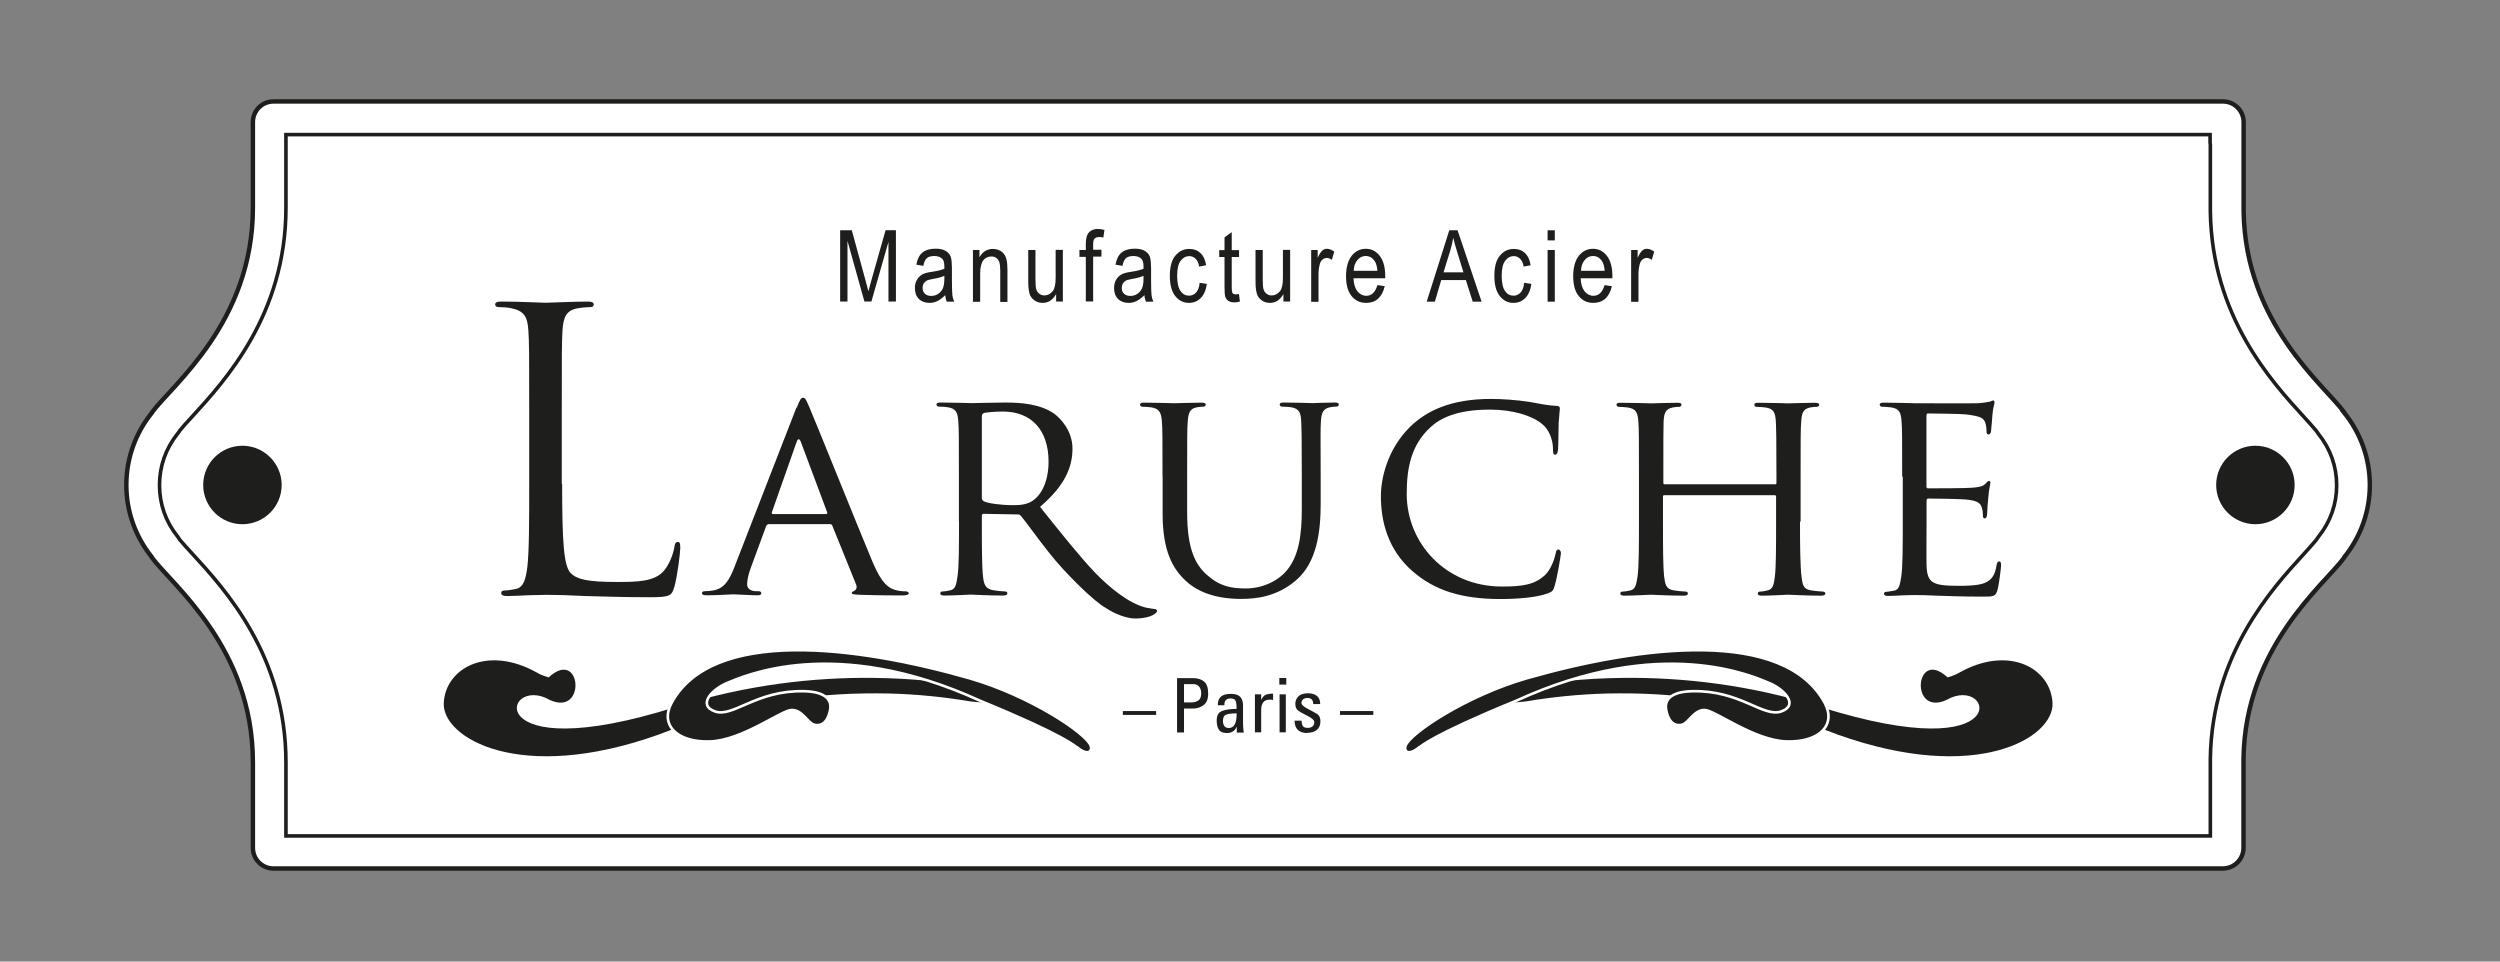 <?xml version="1.0" encoding="utf-8"?>
<svg xmlns="http://www.w3.org/2000/svg" version="1.1" viewBox="0 0 208 80">
  <rect x="0" y="0" width="208" height="80" fill="#808080" stroke="none"/>
  <defs>
    <style>
      .cls-1 {
        stroke-width: .75px;
      }

      .cls-1, .cls-2, .cls-3 {
        stroke: #1e1e1c;
      }

      .cls-1, .cls-2, .cls-3, .cls-4 {
        fill: none;
      }

      .cls-5 {
        fill: #fff;
      }

      .cls-2 {
        stroke-width: .3px;
      }

      .cls-3 {
        stroke-width: .37px;
      }

      .cls-6 {
        fill: #1e1e1c;
      }

      .cls-4 {
        stroke: #fff;
        stroke-linejoin: bevel;
        stroke-width: .22px;
      }
    </style>
  </defs>
  
  <g>
    <g id="Calque_1">
      <path class="cls-5" d="M195.06,34.35v-.02c-1.65-2.26-8.25-7.4-8.39-16.74v-5.71s0-.08,0-.11v-1.61c0-.95-.77-1.72-1.73-1.72H22.76c-.96,0-1.72.77-1.72,1.72v7.13c0,9.54-6.74,14.76-8.41,17.04v.02c-1.32,1.64-2.12,3.73-2.12,6s.8,4.35,2.12,6v.03c1.68,2.28,8.41,7.5,8.41,17.04v7.12c0,.96.77,1.72,1.72,1.72h162.17c.96,0,1.73-.77,1.73-1.72v-1.61s0-.08,0-.12v-5.69c.14-9.34,6.74-14.48,8.39-16.74v-.03c1.32-1.65,2.12-3.73,2.12-6s-.8-4.35-2.12-6"/>
      <path class="cls-3" d="M195.06,34.35v-.02c-1.65-2.26-8.25-7.4-8.39-16.74v-5.71s0-.08,0-.11v-1.61c0-.95-.77-1.72-1.73-1.72H22.76c-.96,0-1.72.77-1.72,1.72v7.13c0,9.54-6.74,14.76-8.41,17.04v.02c-1.32,1.64-2.12,3.73-2.12,6s.8,4.35,2.12,6v.03c1.68,2.28,8.41,7.5,8.41,17.04v7.12c0,.96.77,1.72,1.72,1.72h162.17c.96,0,1.73-.77,1.73-1.72v-1.61s0-.08,0-.12v-5.69c.14-9.34,6.74-14.48,8.39-16.74v-.03c1.32-1.65,2.12-3.73,2.12-6s-.8-4.35-2.12-6h0Z"/>
      <path class="cls-5" d="M186.57,40.35c0,.5-.4.9-.9.9s-.9-.4-.9-.9.4-.9.9-.9.9.4.9.9"/>
      <path class="cls-6" d="M23.06,40.35c0,1.6-1.3,2.89-2.89,2.89s-2.89-1.29-2.89-2.89,1.3-2.89,2.89-2.89,2.89,1.3,2.89,2.89"/>
      <path class="cls-1" d="M23.06,40.35c0,1.6-1.3,2.89-2.89,2.89s-2.89-1.29-2.89-2.89,1.3-2.89,2.89-2.89,2.89,1.3,2.89,2.89Z"/>
      <path class="cls-6" d="M190.54,40.35c0,1.6-1.3,2.89-2.89,2.89s-2.89-1.29-2.89-2.89,1.3-2.89,2.89-2.89,2.89,1.3,2.89,2.89"/>
      <path class="cls-1" d="M190.54,40.35c0,1.6-1.3,2.89-2.89,2.89s-2.89-1.29-2.89-2.89,1.3-2.89,2.89-2.89,2.89,1.3,2.89,2.89Z"/>
      <path class="cls-2" d="M23.79,69.51v-6.08c0-8.89-5.08-14.41-7.81-17.38-.39-.43-.77-.83-1.01-1.13-.06-.1-.13-.2-.2-.29-.99-1.23-1.5-2.7-1.5-4.27s.52-3.04,1.5-4.27c.07-.08.14-.18.19-.27.24-.3.61-.71,1.02-1.15,2.72-2.97,7.81-8.49,7.81-17.38v-6.09h160.09v.58c0,.08,0,.16.02.25v5.57c.13,8.73,5.11,14.16,7.79,17.09.4.44.78.86,1.02,1.15.06.09.12.18.19.27.99,1.23,1.51,2.7,1.51,4.27s-.52,3.04-1.51,4.27c-.08.1-.14.2-.21.3-.24.29-.61.69-.99,1.12-2.68,2.92-7.66,8.35-7.8,17.04v5.61c0,.06,0,.12,0,.17v.66H23.79Z"/>
      <path class="cls-6" d="M81.26,57.23c-2.38-.46-5.33-.8-8.66-.83-4.83-.05-10.45.55-16.31,2.4-16.61,5.25-14.41-2.8-10.54-.56,3.08,1.4,2.62-4.4-.1-1.88,0,0-.62-.17-.98-.4-4.14-2.32-7.62-.35-7.75,2.54-.13,2.88,6.3,6.75,17.87,2.62,4.88-1.89,10.01-3.03,14.89-3.34,1.46-.09,2.89-.11,4.29-.08,2.37.06,4.64.3,6.71.65,1.47.18,1.78.07,1.81-.19.02-.17-.79-.9-1.24-.95"/>
      <path class="cls-6" d="M89.57,62.14c.98.83,1.33.33,1.18-.09-.36-1.04-5.06-4.16-10.06-5.61-9.56-2.74-21.45-4.19-24.82,2.05-.99,1.86.49,3.29,3.2,3.2s5.95-2.62,6.81-2.62,1.29,1.02,1.81,1.21c0,0,1.05.43,1.37-1.18s-1.91-1.58-2.2-1.59c-3.95-.09-5.88,2.22-7.38,1.68-1.5-.54-.2-1.87,1.03-2.37,1.24-.5,8.89-4.08,21.05,1.49,7.05,2.88,8,3.85,8,3.85"/>
      <path class="cls-4" d="M89.57,62.14c.98.83,1.33.33,1.18-.09-.36-1.04-5.06-4.16-10.06-5.61-9.56-2.74-21.45-4.19-24.82,2.05-.99,1.86.49,3.29,3.2,3.2s5.95-2.62,6.81-2.62,1.29,1.02,1.81,1.21c0,0,1.05.43,1.37-1.18s-1.91-1.58-2.2-1.59c-3.95-.09-5.88,2.22-7.38,1.68-1.5-.54-.2-1.87,1.03-2.37,1.24-.5,8.89-4.08,21.05,1.49,7.05,2.88,8,3.85,8,3.85h0Z"/>
      <path class="cls-6" d="M126.43,57.23c2.38-.46,5.33-.8,8.66-.83,4.83-.05,10.45.55,16.31,2.4,16.61,5.25,14.41-2.8,10.54-.56-3.08,1.4-2.62-4.4.1-1.88,0,0,.62-.17.98-.4,4.14-2.32,7.62-.35,7.75,2.54.13,2.88-6.3,6.75-17.87,2.62-4.88-1.89-10.01-3.03-14.89-3.34-1.46-.09-2.89-.11-4.29-.08-2.37.06-4.64.3-6.71.65-1.48.18-1.78.07-1.81-.19-.02-.17.8-.9,1.24-.95"/>
      <path class="cls-6" d="M118.12,62.14c-.99.83-1.33.33-1.18-.09.36-1.04,5.06-4.16,10.06-5.61,9.57-2.74,21.45-4.19,24.82,2.05.99,1.86-.49,3.29-3.2,3.2s-5.96-2.62-6.81-2.62-1.29,1.02-1.81,1.21c0,0-1.05.43-1.37-1.18s1.91-1.58,2.2-1.59c3.95-.09,5.88,2.22,7.38,1.68s.2-1.87-1.03-2.37c-1.24-.5-8.89-4.08-21.05,1.49-7.05,2.88-8,3.85-8,3.85"/>
      <path class="cls-4" d="M118.12,62.14c-.99.83-1.33.33-1.18-.09.36-1.04,5.06-4.16,10.06-5.61,9.57-2.74,21.45-4.19,24.82,2.05.99,1.86-.49,3.29-3.2,3.2s-5.96-2.62-6.81-2.62-1.29,1.02-1.81,1.21c0,0-1.05.43-1.37-1.18s1.91-1.58,2.2-1.59c3.95-.09,5.88,2.22,7.38,1.68s.2-1.87-1.03-2.37c-1.24-.5-8.89-4.08-21.05,1.49-7.05,2.88-8,3.85-8,3.85h0Z"/>
      <path class="cls-6" d="M97.93,60.93v-4.51h1.34c.36,0,.67.09.9.28.24.19.35.52.35,1.01,0,.46-.13.77-.39.96s-.55.28-.86.28h-.76v1.99h-.58,0ZM98.51,58.44h.63c.2,0,.38-.05.55-.15.17-.11.25-.31.25-.61,0-.23-.06-.41-.17-.55-.12-.14-.27-.21-.46-.21h-.8v1.52h0Z"/>
      <path class="cls-6" d="M102.89,60.47c-.08.18-.19.31-.32.39-.13.08-.29.13-.49.13-.31,0-.54-.09-.66-.27-.13-.18-.19-.43-.19-.77,0-.42.15-.69.45-.8.3-.11.7-.17,1.21-.17,0-.3-.03-.52-.08-.66s-.2-.21-.45-.21c-.16,0-.28.05-.36.13s-.13.2-.13.36v.08h-.55c0-.34.09-.58.27-.73s.45-.22.8-.22c.38,0,.64.08.8.25.15.17.23.4.23.7v1.52c0,.23.02.48.06.75h-.58v-.47ZM101.75,59.99c0,.17.04.31.12.42s.2.16.37.16c.19,0,.35-.08.47-.26.12-.17.18-.49.18-.96-.37,0-.66.03-.85.1-.2.07-.29.24-.29.53"/>
      <path class="cls-6" d="M104.93,58.24c.11-.23.23-.37.37-.43.14-.06.34-.1.62-.1v.53l-.14-.03h-.14c-.26,0-.44.08-.55.24-.11.16-.16.36-.16.61v1.87h-.52v-3.16h.52v.47h0Z"/>
      <path class="cls-6" d="M106.44,56.41h.58v.55h-.58v-.55ZM106.98,60.93h-.52v-3.16h.52s0,3.16,0,3.16Z"/>
      <path class="cls-6" d="M108.8,60.99c-.36,0-.62-.08-.81-.25-.18-.17-.28-.42-.28-.78h.58c0,.16.03.3.09.42.06.12.2.18.43.18.16,0,.29-.04.39-.12s.15-.2.15-.36-.18-.32-.55-.51c-.37-.19-.63-.33-.79-.45-.16-.11-.24-.3-.24-.57,0-.22.08-.42.24-.6.16-.17.44-.27.84-.27.3,0,.54.08.72.22.18.15.27.37.27.68h-.58c0-.34-.16-.51-.49-.51-.14,0-.26.04-.35.11-.09.08-.14.18-.14.31,0,.14.18.31.55.5.37.19.63.33.79.44.15.11.24.3.24.57,0,.33-.1.57-.3.73-.2.16-.46.24-.8.24"/>
      <rect class="cls-6" height=".32" width="2.77" x="111.49" y="59.16"/>
      <rect class="cls-6" height=".32" width="2.77" x="93.42" y="59.16"/>
      <path class="cls-6" d="M46.77,40.26c0,4.76.13,6.84.71,7.42.52.52,1.36.74,3.88.74,1.71,0,3.14-.03,3.91-.97.42-.52.74-1.33.84-1.94.03-.26.1-.42.29-.42.16,0,.2.13.2.49s-.23,2.3-.49,3.24c-.23.74-.33.87-2.04.87-2.33,0-4.02-.07-5.38-.1-1.36-.07-2.37-.1-3.3-.1-.13,0-.68.03-1.33.03-.64.03-1.36.07-1.84.07-.36,0-.52-.07-.52-.26,0-.1.07-.2.26-.2.29,0,.68-.07.97-.13.64-.13.81-.84.94-1.78.16-1.36.16-3.92.16-7.03v-5.71c0-5.05,0-5.96-.07-6.99-.07-1.1-.33-1.62-1.4-1.84-.26-.07-.81-.1-1.1-.1-.13,0-.26-.07-.26-.2,0-.2.16-.26.52-.26,1.46,0,3.5.1,3.66.1s2.53-.1,3.5-.1c.36,0,.52.07.52.26,0,.13-.13.2-.26.2-.23,0-.68.03-1.07.1-.94.16-1.2.71-1.27,1.84-.06,1.04-.06,1.94-.06,6.99v5.77h.02Z"/>
      <path class="cls-6" d="M66.29,33.92c.27-.7.37-.83.52-.83.23,0,.3.3.52.77.4.9,3.92,9.67,5.27,12.9.8,1.9,1.4,2.18,1.87,2.32.33.1.65.12.87.12.12,0,.27.05.27.17s-.25.17-.5.17c-.33,0-1.95,0-3.47-.05-.42-.02-.77-.02-.77-.15,0-.1.05-.1.15-.15.13-.05.35-.23.2-.58l-1.97-4.87c-.05-.1-.08-.13-.2-.13h-5.08c-.1,0-.17.05-.23.17l-1.25,3.4c-.2.52-.33,1.05-.33,1.43,0,.42.37.58.75.58h.2c.17,0,.23.08.23.17,0,.12-.12.17-.33.17-.52,0-1.72-.08-1.97-.08-.23,0-1.33.08-2.22.08-.27,0-.42-.05-.42-.17,0-.1.1-.17.2-.17.15,0,.48-.02.65-.05,1-.13,1.43-.87,1.85-1.95l5.17-13.3v.02ZM68.74,42.77c.1,0,.1-.05.08-.15l-2.18-5.83c-.12-.33-.25-.33-.37,0l-2.05,5.83c-.02.1,0,.15.08.15h4.45,0Z"/>
      <path class="cls-6" d="M96.72,39.64c0-3.3,0-3.9-.05-4.57s-.17-1.08-.9-1.18c-.17-.02-.55-.05-.75-.05-.08,0-.17-.1-.17-.17,0-.12.1-.17.35-.17,1,0,2.32.05,2.53.05s1.58-.05,2.22-.05c.25,0,.37.05.37.17,0,.08-.1.17-.2.17-.15,0-.27,0-.55.05-.58.1-.7.48-.75,1.18-.05.68-.05,1.27-.05,4.57v2.97c0,3.07.68,4.35,1.62,5.2,1.08.97,2.03,1.15,3.27,1.15,1.35,0,2.65-.6,3.4-1.5,1.02-1.22,1.25-2.97,1.25-5.15v-2.68c0-3.3-.02-3.9-.05-4.57-.02-.68-.15-1.08-.87-1.18-.17-.02-.55-.05-.75-.05-.1,0-.17-.1-.17-.17,0-.12.1-.17.35-.17.98,0,2.25.05,2.37.05.15,0,1.2-.05,1.85-.05.25,0,.35.05.35.17,0,.08-.08.17-.17.17-.15,0-.27,0-.55.05-.6.12-.73.48-.77,1.18-.05.68-.02,1.27-.02,4.57v2.28c0,2.3-.3,4.87-2.05,6.37-1.6,1.37-3.3,1.55-4.6,1.55-.73,0-3.03-.05-4.57-1.5-1.08-1-1.93-2.47-1.93-5.58v-3.13l.02.02Z"/>
      <path class="cls-6" d="M117.57,47.57c-2.15-1.85-2.68-4.27-2.68-6.3,0-1.43.52-3.9,2.47-5.8,1.33-1.27,3.32-2.28,6.7-2.28.87,0,2.12.08,3.2.25.83.15,1.52.3,2.25.33.23,0,.27.1.27.23,0,.17-.05.42-.1,1.2-.02.7-.02,1.87-.05,2.18-.02.33-.13.45-.25.45-.15,0-.17-.15-.17-.45,0-.83-.35-1.68-.93-2.12-.77-.65-2.37-1.18-4.32-1.18-2.82,0-4.17.75-4.95,1.47-1.62,1.5-1.97,3.4-1.97,5.55,0,4.07,3.22,7.7,7.92,7.7,1.65,0,2.75-.13,3.63-1,.48-.48.77-1.37.85-1.78.05-.23.08-.3.23-.3.1,0,.2.15.2.3s-.3,2-.52,2.72c-.13.4-.17.47-.55.62-.9.35-2.55.48-3.98.48-3.3,0-5.52-.77-7.25-2.28"/>
      <path class="cls-6" d="M149.76,43.4c0,2.05.02,3.73.13,4.6.08.62.12,1.02.8,1.12.3.05.8.1.98.1.15,0,.2.1.2.17,0,.1-.12.17-.37.17-1.2,0-2.6-.08-2.72-.08-.1,0-1.52.08-2.18.08-.25,0-.35-.05-.35-.17,0-.08.05-.17.17-.17.2,0,.45-.05.65-.1.45-.1.52-.52.6-1.15.1-.87.1-2.47.1-4.52v-2.12c0-.1-.05-.13-.12-.13h-9.17c-.08,0-.12.02-.12.13v2.12c0,2.05,0,3.67.1,4.55.08.62.15,1.02.8,1.12.33.05.8.1,1,.1.13,0,.17.1.17.17,0,.1-.1.17-.35.17-1.22,0-2.62-.08-2.72-.08-.13,0-1.52.08-2.2.08-.23,0-.35-.05-.35-.17,0-.08.05-.17.17-.17.2,0,.48-.05.68-.1.42-.1.47-.5.58-1.12.12-.87.12-2.55.12-4.6v-3.75c0-3.3,0-3.9-.05-4.57-.05-.72-.17-1.08-.9-1.18-.17-.02-.55-.05-.75-.05-.08,0-.17-.1-.17-.17,0-.13.1-.17.35-.17,1,0,2.4.05,2.53.05.1,0,1.5-.05,2.18-.05.25,0,.35.05.35.17,0,.08-.1.17-.17.17-.15,0-.3,0-.55.05-.6.13-.73.42-.77,1.18-.02.68-.02,1.33-.02,4.63v.45c0,.13.05.13.12.13h9.17c.08,0,.12,0,.12-.13v-.45c0-3.3-.02-3.95-.05-4.63-.05-.72-.15-1.08-.87-1.18-.17-.02-.55-.05-.75-.05-.1,0-.17-.1-.17-.17,0-.13.1-.17.35-.17.98,0,2.4.05,2.5.05.13,0,1.52-.05,2.18-.05.25,0,.37.05.37.17,0,.08-.1.17-.2.17-.15,0-.27,0-.55.05-.58.13-.7.42-.75,1.18-.05.68-.05,1.27-.05,4.57v3.75h0Z"/>
      <path class="cls-6" d="M158.26,39.64c0-3.3,0-3.9-.05-4.57-.05-.73-.17-1.08-.9-1.18-.17-.02-.55-.05-.75-.05-.08,0-.17-.1-.17-.17,0-.12.1-.17.35-.17,1,0,2.43.05,2.55.05.15,0,4.75.02,5.25,0,.42-.02.83-.1,1-.13.1-.02.2-.1.3-.1.08,0,.1.1.1.2,0,.15-.13.4-.17,1-.02.2-.08,1.15-.12,1.4-.02.1-.1.23-.2.23-.13,0-.17-.1-.17-.27,0-.15-.02-.5-.12-.75-.15-.35-.37-.5-1.58-.65-.37-.05-2.92-.08-3.18-.08-.1,0-.12.08-.12.23v5.77c0,.15,0,.23.12.23.27,0,3.18,0,3.67-.05.52-.05.85-.08,1.08-.3.15-.15.25-.27.33-.27s.12.05.12.17-.12.48-.17,1.18c-.05.42-.1,1.22-.1,1.37,0,.17-.05.4-.2.4-.1,0-.15-.08-.15-.2,0-.2,0-.42-.1-.7-.08-.3-.27-.55-1.12-.65-.6-.08-2.95-.1-3.32-.1-.12,0-.15.08-.15.15v1.78c0,.72-.02,3.2,0,3.63.05,1.43.45,1.7,2.62,1.7.58,0,1.62,0,2.2-.23.58-.25.87-.62,1-1.47.05-.25.1-.33.23-.33s.15.17.15.33-.17,1.6-.3,2.05c-.15.55-.37.55-1.22.55-1.65,0-2.92-.05-3.82-.08-.93-.05-1.5-.05-1.83-.05-.05,0-.48,0-.95.02-.42.02-.93.05-1.27.05-.23,0-.35-.05-.35-.17,0-.08.05-.17.17-.17.2,0,.48-.08.68-.1.42-.08.47-.5.58-1.12.13-.87.13-2.55.13-4.6v-3.75h-.02Z"/>
      <path class="cls-6" d="M81.69,34.61c0-.13.08-.2.17-.25.22-.05.93-.12,1.58-.12,2.35,0,3.8,1.52,3.8,4.17,0,1.62-.58,2.75-1.32,3.25-.52.35-1.12.37-1.65.37-.97,0-2.1-.15-2.43-.33-.1-.08-.15-.15-.15-.27v-6.82h0ZM79.79,43.39c0,2.05,0,3.73-.13,4.6-.1.62-.15,1.02-.58,1.12-.2.05-.48.1-.68.1-.13,0-.17.1-.17.17,0,.12.13.17.35.17.68,0,2.15-.08,2.18-.08.1,0,1.5.08,2.7.08.25,0,.35-.08.35-.17,0-.08-.02-.17-.17-.17-.2,0-.68-.05-.98-.1-.68-.1-.8-.5-.87-1.12-.1-.87-.1-2.53-.1-4.57v-.5c0-.12.05-.17.15-.17l2.8.05c.15,0,.2.02.3.12.48.58,1.45,1.95,2.37,3.1,1.25,1.6,3.76,4.08,4.71,4.57.67.46,1.72.89,2.49.87,1.34-.02,1.76-.5,1.76-.62,0-.08-.08-.17-.2-.17s-.31-.05-.74-.12c-1.43-.35-3.03-1.68-4.2-2.88-1.27-1.33-2.8-3.25-4.6-5.5,2.05-1.75,2.7-3.28,2.7-4.85,0-1.47-.98-2.5-1.52-2.9-1.15-.8-2.7-.93-4.1-.93-.68,0-2.53.05-2.75.05-.13,0-1.6-.05-2.6-.05-.25,0-.35.05-.35.17,0,.08.1.17.17.17.2,0,.58.02.75.05.72.1.85.45.9,1.18.05.68.05,1.27.05,4.57v3.75h-.02Z"/>
      <path class="cls-6" d="M69.9,25.1v-5.94h.97l1.15,4.2.23.88c.06-.22.14-.54.26-.96l1.17-4.13h.86v5.94h-.62v-4.97l-1.42,4.97h-.58l-1.41-5.05v5.05h-.62,0Z"/>
      <path class="cls-6" d="M78.63,24.57c-.2.2-.41.36-.62.47-.21.11-.44.16-.68.16-.36,0-.66-.11-.88-.33s-.33-.52-.33-.9c0-.25.05-.47.15-.66.11-.19.24-.34.42-.45.17-.11.45-.19.81-.24.49-.07.84-.16,1.07-.26v-.18c0-.3-.05-.5-.15-.62-.15-.17-.38-.26-.68-.26-.28,0-.49.06-.62.17s-.24.33-.3.65l-.58-.1c.08-.46.25-.8.51-1.01s.62-.32,1.1-.32c.37,0,.66.07.87.21.21.14.34.31.4.52.05.2.08.51.08.9v.97c0,.68.02,1.11.04,1.29.02.17.08.35.15.52h-.62c-.06-.15-.11-.33-.12-.53M78.58,22.94c-.22.11-.55.2-.98.27-.25.05-.42.09-.52.15s-.17.14-.24.24c-.05.1-.08.22-.08.35,0,.2.06.37.19.49s.3.18.52.18.41-.05.58-.17c.17-.11.3-.26.39-.45.08-.18.13-.46.13-.81v-.27h0Z"/>
      <path class="cls-6" d="M80.95,25.1v-4.3h.54v.61c.13-.24.29-.41.48-.53.19-.11.4-.17.64-.17.19,0,.36.04.52.11s.29.17.39.3c.1.12.17.27.22.47.05.19.08.49.08.88v2.65h-.6v-2.62c0-.32-.03-.55-.08-.7-.05-.14-.14-.26-.25-.34-.11-.08-.25-.12-.4-.12-.29,0-.52.11-.68.32s-.26.58-.26,1.1v2.35s-.59,0-.59,0Z"/>
      <path class="cls-6" d="M87.87,25.1v-.63c-.14.24-.3.42-.49.55-.19.12-.4.18-.63.18-.28,0-.52-.08-.71-.23-.2-.15-.33-.34-.39-.57s-.1-.55-.1-.94v-2.66h.6v2.39c0,.44.02.74.07.89.05.15.13.27.25.36.12.09.26.14.41.14.29,0,.52-.12.71-.36.16-.2.24-.58.24-1.12v-2.31h.6v4.3h-.55Z"/>
      <path class="cls-6" d="M90.34,25.1v-3.73h-.53v-.57h.53v-.46c0-.34.04-.59.11-.76s.18-.3.33-.39.33-.14.55-.14c.17,0,.36.02.56.08l-.09.63c-.12-.03-.24-.04-.35-.04-.18,0-.3.05-.39.14-.08.09-.11.27-.11.53v.39h.69v.57h-.69v3.73h-.6Z"/>
      <path class="cls-6" d="M95.2,24.57c-.2.2-.41.36-.62.47-.21.11-.44.16-.68.16-.36,0-.66-.11-.88-.33s-.33-.52-.33-.9c0-.25.05-.47.15-.66.11-.19.24-.34.42-.45.17-.11.45-.19.81-.24.49-.07.84-.16,1.07-.26v-.18c0-.3-.05-.5-.15-.62-.15-.17-.38-.26-.68-.26-.28,0-.49.06-.62.17s-.24.33-.3.65l-.58-.1c.08-.46.25-.8.51-1.01s.62-.32,1.1-.32c.37,0,.66.07.87.21.21.14.34.31.4.52.05.2.08.51.08.9v.97c0,.68.02,1.11.04,1.29.02.17.08.35.15.52h-.62c-.06-.15-.11-.33-.12-.53M95.15,22.94c-.22.11-.55.2-.98.27-.25.05-.42.09-.52.15s-.17.14-.24.24c-.05.1-.08.22-.08.35,0,.2.06.37.19.49s.3.18.52.18.41-.05.58-.17c.17-.11.3-.26.39-.45.08-.18.13-.46.13-.81v-.27h0Z"/>
      <path class="cls-6" d="M99.83,23.53l.58.09c-.07.52-.24.9-.51,1.18-.27.27-.6.4-.98.4-.46,0-.84-.19-1.14-.57s-.45-.94-.45-1.68.15-1.31.46-1.68.69-.56,1.16-.56c.36,0,.68.11.92.34.25.23.41.57.48,1.02l-.58.11c-.05-.29-.15-.51-.3-.65-.14-.14-.31-.22-.51-.22-.3,0-.54.13-.73.39-.2.26-.29.68-.29,1.24s.09,1.01.28,1.27c.18.27.42.39.71.39.23,0,.42-.09.58-.26.16-.17.27-.45.3-.81"/>
      <path class="cls-6" d="M103.08,24.45l.08.64c-.17.05-.31.07-.45.07-.2,0-.37-.04-.5-.12-.13-.08-.21-.2-.26-.33-.05-.14-.07-.43-.07-.86v-2.47h-.44v-.57h.44v-1.06l.6-.44v1.5h.61v.57h-.61v2.52c0,.23.02.38.05.45.05.1.14.14.29.14.07,0,.15,0,.27-.03"/>
      <path class="cls-6" d="M106.78,25.1v-.63c-.14.24-.3.42-.49.55-.19.12-.4.18-.63.18-.28,0-.52-.08-.71-.23-.2-.15-.33-.34-.39-.57s-.1-.55-.1-.94v-2.66h.6v2.39c0,.44.02.74.07.89.05.15.13.27.25.36.12.09.26.14.41.14.29,0,.52-.12.71-.36.16-.2.24-.58.24-1.12v-2.31h.6v4.3h-.55Z"/>
      <path class="cls-6" d="M109.09,25.1v-4.3h.54v.65c.14-.3.27-.5.38-.6.11-.1.24-.15.39-.15.2,0,.4.08.61.24l-.2.68c-.15-.11-.3-.16-.43-.16-.13,0-.24.05-.35.14s-.18.21-.22.37c-.08.28-.11.58-.11.89v2.25h-.6Z"/>
      <path class="cls-6" d="M114.6,23.72l.61.09c-.11.46-.29.8-.55,1.04-.27.24-.6.35-1,.35-.5,0-.9-.19-1.21-.57s-.46-.93-.46-1.65.16-1.31.47-1.7c.31-.39.71-.58,1.18-.58s.83.19,1.15.58c.3.39.46.94.46,1.67v.2h-2.64c.02.49.14.85.33,1.09.2.24.45.37.73.37.45,0,.76-.3.93-.89M112.63,22.53h1.97c-.03-.37-.11-.65-.24-.83-.19-.27-.43-.4-.74-.4-.27,0-.49.11-.68.33s-.3.52-.31.9"/>
      <path class="cls-6" d="M118.7,25.1l1.88-5.94h.69l2,5.94h-.74l-.57-1.8h-2.05l-.53,1.8h-.68ZM120.1,22.66h1.66l-.51-1.65c-.16-.51-.27-.92-.34-1.23-.06.38-.15.76-.27,1.14l-.54,1.74h0Z"/>
      <path class="cls-6" d="M126.83,23.53l.58.09c-.07.52-.24.9-.51,1.18-.27.27-.6.4-.98.4-.46,0-.84-.19-1.14-.57s-.45-.94-.45-1.68.15-1.31.46-1.68c.3-.37.69-.56,1.16-.56.36,0,.68.11.92.34.25.23.41.57.48,1.02l-.58.11c-.05-.29-.15-.51-.3-.65-.14-.14-.31-.22-.51-.22-.3,0-.54.13-.73.39-.2.26-.29.68-.29,1.24s.09,1.01.28,1.27c.18.27.42.39.71.39.23,0,.42-.09.58-.26.16-.17.27-.45.3-.81"/>
      <path class="cls-6" d="M128.76,19.16h.6v.84h-.6v-.84ZM128.76,20.8h.6v4.3h-.6v-4.3Z"/>
      <path class="cls-6" d="M133.5,23.72l.61.09c-.11.46-.29.8-.55,1.04-.27.24-.6.35-1,.35-.5,0-.9-.19-1.21-.57s-.46-.93-.46-1.65.16-1.31.47-1.7c.31-.39.71-.58,1.18-.58s.83.19,1.15.58c.3.39.46.94.46,1.67v.2h-2.64c.02.49.14.85.33,1.09.2.24.45.37.73.37.45,0,.76-.3.93-.89M131.54,22.53h1.97c-.03-.37-.11-.65-.24-.83-.19-.27-.44-.4-.74-.4-.27,0-.49.11-.68.33s-.3.52-.31.9"/>
      <path class="cls-6" d="M135.71,25.1v-4.3h.54v.65c.14-.3.27-.5.38-.6.11-.1.24-.15.39-.15.2,0,.4.08.61.24l-.2.68c-.15-.11-.3-.16-.43-.16-.13,0-.24.05-.35.14s-.18.21-.22.37c-.08.28-.11.58-.11.89v2.25s-.6,0-.6,0Z"/>
    </g>
  </g>
</svg>